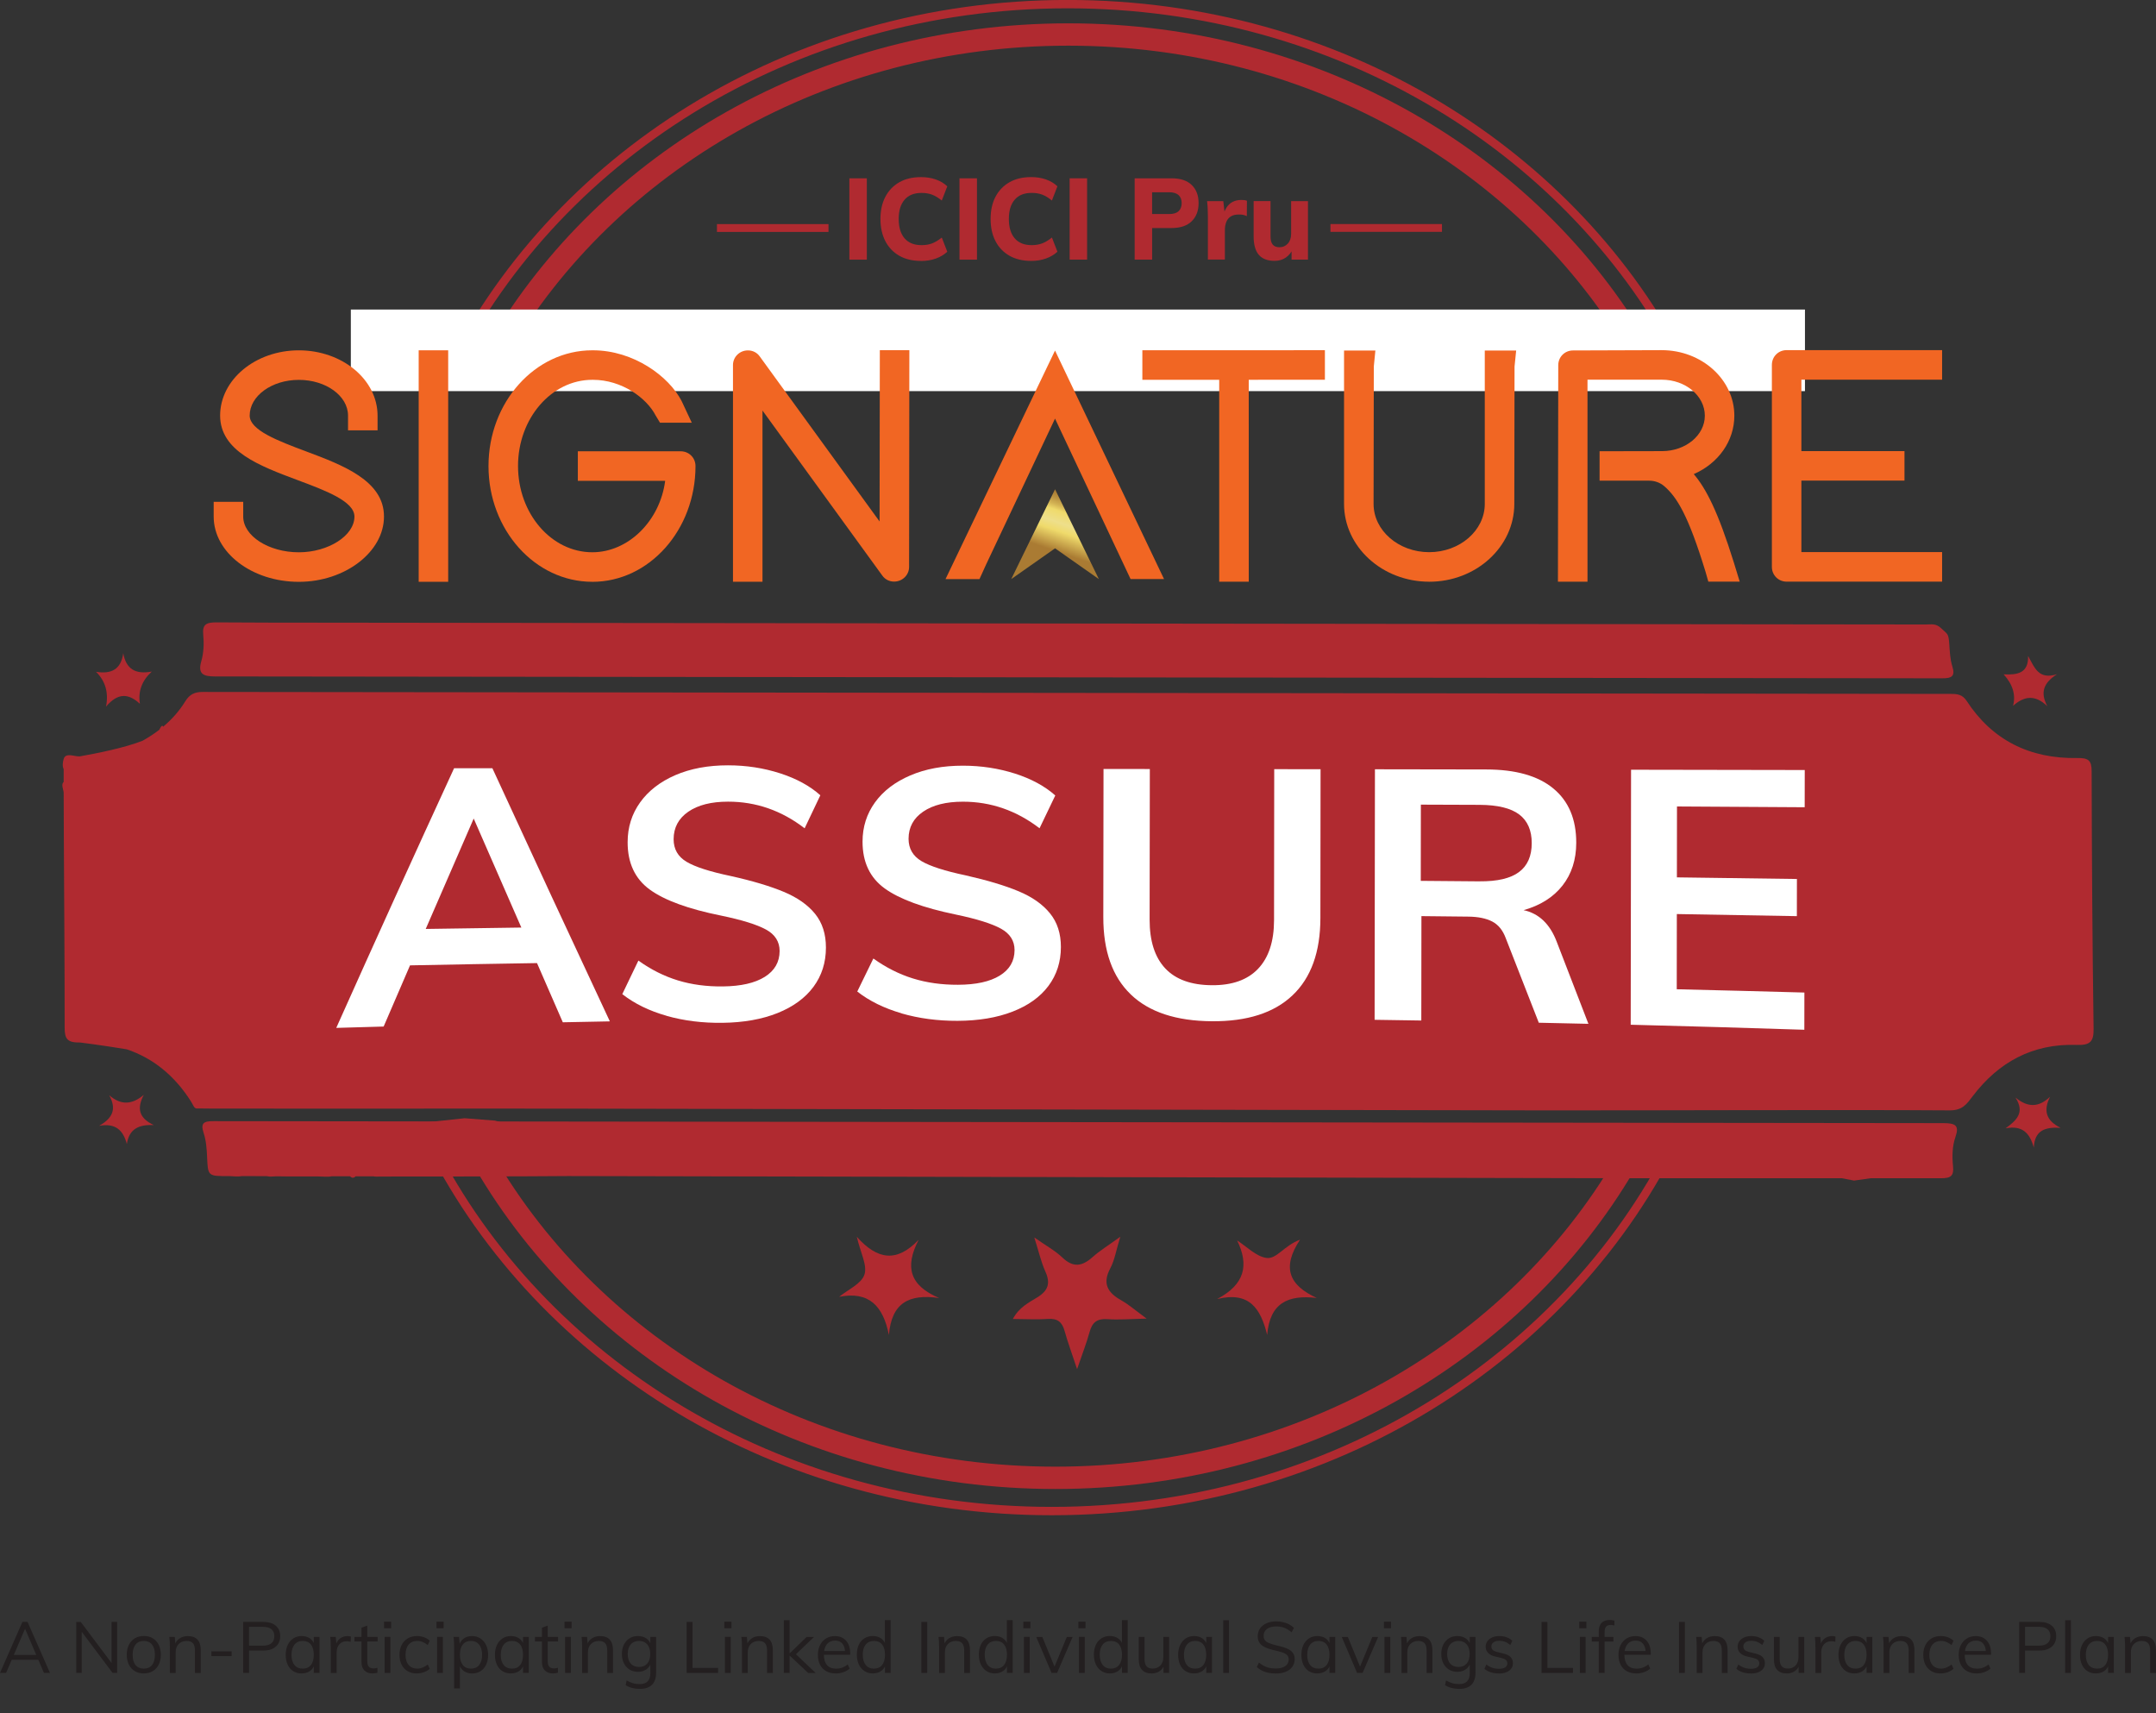 <svg width="73" height="58" viewBox="0 0 73 58" fill="none" xmlns="http://www.w3.org/2000/svg">
<rect x="0" y="0" width="73" height="58" fill="#333333" stroke="none"/>
<g clip-path="url(#clip0_1268_1648)">
<path d="M0.206 56.634H0L0.759 54.908H0.933L1.692 56.634H1.488L0.812 55.054H0.885L0.206 56.634ZM0.322 56.191L0.392 56.025H1.299L1.369 56.191H0.322Z" fill="#231F20"/>
<path d="M2.582 56.634V54.909H2.735L3.835 56.375L3.777 56.389V54.908H3.966V56.633H3.811L2.712 55.169L2.768 55.152V56.633H2.581L2.582 56.634Z" fill="#231F20"/>
<path d="M4.869 56.651C4.753 56.651 4.651 56.626 4.565 56.573C4.479 56.522 4.411 56.449 4.364 56.354C4.317 56.259 4.292 56.147 4.292 56.018C4.292 55.889 4.316 55.779 4.364 55.683C4.411 55.588 4.479 55.515 4.565 55.462C4.651 55.411 4.753 55.385 4.869 55.385C4.985 55.385 5.086 55.41 5.173 55.462C5.259 55.514 5.327 55.588 5.374 55.683C5.421 55.779 5.446 55.891 5.446 56.018C5.446 56.145 5.422 56.259 5.374 56.354C5.327 56.448 5.259 56.521 5.173 56.573C5.086 56.625 4.985 56.651 4.869 56.651ZM4.869 56.489C4.988 56.489 5.081 56.449 5.146 56.369C5.212 56.289 5.245 56.172 5.245 56.019C5.245 55.866 5.212 55.753 5.145 55.672C5.078 55.591 4.987 55.551 4.869 55.551C4.751 55.551 4.658 55.591 4.592 55.672C4.525 55.753 4.491 55.868 4.491 56.019C4.491 56.17 4.524 56.289 4.59 56.369C4.655 56.449 4.749 56.489 4.87 56.489H4.869Z" fill="#231F20"/>
<path d="M5.752 56.634V55.756C5.752 55.7 5.75 55.642 5.747 55.586C5.745 55.528 5.739 55.472 5.732 55.415H5.919L5.94 55.668L5.916 55.687C5.95 55.589 6.006 55.514 6.085 55.464C6.164 55.412 6.256 55.388 6.359 55.388C6.652 55.388 6.798 55.549 6.798 55.87V56.636H6.601V55.879C6.601 55.767 6.579 55.683 6.534 55.631C6.489 55.579 6.418 55.552 6.32 55.552C6.207 55.552 6.117 55.587 6.049 55.657C5.981 55.726 5.948 55.82 5.948 55.938V56.636H5.752V56.634Z" fill="#231F20"/>
<path d="M7.157 56.065V55.903H7.843V56.065H7.157Z" fill="#231F20"/>
<path d="M8.234 56.634V54.908H8.923C9.1 54.908 9.239 54.952 9.338 55.037C9.438 55.122 9.487 55.24 9.487 55.391C9.487 55.542 9.437 55.658 9.337 55.745C9.237 55.832 9.099 55.877 8.923 55.877H8.433V56.635H8.234V56.634ZM8.432 55.711H8.904C9.031 55.711 9.128 55.684 9.193 55.627C9.257 55.572 9.289 55.492 9.289 55.391C9.289 55.289 9.257 55.21 9.193 55.156C9.128 55.101 9.031 55.074 8.904 55.074H8.432V55.711Z" fill="#231F20"/>
<path d="M10.214 56.652C10.106 56.652 10.011 56.626 9.929 56.576C9.848 56.524 9.785 56.453 9.741 56.357C9.696 56.263 9.674 56.152 9.674 56.023C9.674 55.895 9.696 55.784 9.742 55.689C9.787 55.593 9.85 55.519 9.931 55.466C10.013 55.413 10.107 55.386 10.214 55.386C10.32 55.386 10.42 55.414 10.497 55.468C10.575 55.523 10.627 55.602 10.654 55.703L10.625 55.723V55.415H10.819V56.634H10.625V56.319L10.654 56.334C10.626 56.435 10.574 56.514 10.497 56.569C10.419 56.623 10.325 56.651 10.214 56.651V56.652ZM10.252 56.489C10.372 56.489 10.463 56.448 10.528 56.367C10.593 56.285 10.624 56.169 10.624 56.019C10.624 55.87 10.591 55.754 10.526 55.672C10.46 55.591 10.369 55.551 10.251 55.551C10.133 55.551 10.038 55.593 9.97 55.676C9.904 55.76 9.87 55.876 9.87 56.025C9.87 56.173 9.904 56.288 9.97 56.368C10.037 56.45 10.131 56.489 10.251 56.489H10.252Z" fill="#231F20"/>
<path d="M11.2 56.634V55.757C11.2 55.7 11.2 55.643 11.196 55.586C11.194 55.529 11.189 55.472 11.181 55.416H11.368L11.395 55.717L11.368 55.709C11.39 55.602 11.44 55.523 11.515 55.468C11.589 55.414 11.674 55.387 11.768 55.387C11.789 55.387 11.809 55.388 11.828 55.391C11.846 55.393 11.864 55.397 11.88 55.402L11.875 55.582C11.838 55.569 11.795 55.562 11.747 55.562C11.662 55.562 11.595 55.581 11.544 55.618C11.493 55.655 11.456 55.702 11.432 55.76C11.409 55.817 11.398 55.878 11.398 55.94V56.636H11.201L11.2 56.634Z" fill="#231F20"/>
<path d="M12.002 55.57V55.415H12.786V55.57H12.002ZM12.78 56.459V56.627C12.753 56.635 12.726 56.641 12.699 56.645C12.672 56.649 12.643 56.651 12.611 56.651C12.498 56.651 12.408 56.618 12.341 56.554C12.274 56.489 12.24 56.393 12.24 56.263V55.102L12.436 55.032V56.238C12.436 56.302 12.446 56.353 12.464 56.388C12.483 56.423 12.508 56.448 12.54 56.461C12.572 56.475 12.609 56.482 12.649 56.482C12.674 56.482 12.695 56.48 12.715 56.477C12.734 56.474 12.756 56.468 12.78 56.459Z" fill="#231F20"/>
<path d="M13.003 54.899H13.243V55.122H13.003V54.899ZM13.023 56.634V55.414H13.219V56.634H13.023Z" fill="#231F20"/>
<path d="M14.111 56.652C13.99 56.652 13.888 56.626 13.8 56.574C13.713 56.522 13.646 56.45 13.598 56.356C13.551 56.263 13.526 56.152 13.526 56.023C13.526 55.895 13.551 55.786 13.599 55.69C13.648 55.593 13.716 55.519 13.806 55.466C13.895 55.413 14 55.386 14.121 55.386C14.203 55.386 14.283 55.4 14.36 55.428C14.437 55.457 14.501 55.496 14.55 55.546L14.484 55.692C14.425 55.645 14.366 55.61 14.309 55.586C14.251 55.562 14.192 55.551 14.13 55.551C14.007 55.551 13.91 55.592 13.838 55.674C13.767 55.757 13.731 55.874 13.731 56.023C13.731 56.173 13.767 56.287 13.838 56.367C13.908 56.448 14.006 56.489 14.131 56.489C14.191 56.489 14.25 56.477 14.308 56.454C14.366 56.43 14.425 56.395 14.484 56.348L14.55 56.494C14.499 56.542 14.433 56.581 14.355 56.609C14.277 56.637 14.196 56.651 14.112 56.651L14.111 56.652Z" fill="#231F20"/>
<path d="M14.78 54.899H15.02V55.122H14.78V54.899ZM14.8 56.634V55.414H14.996V56.634H14.8Z" fill="#231F20"/>
<path d="M15.376 57.158V55.757C15.376 55.7 15.375 55.643 15.372 55.586C15.37 55.529 15.364 55.472 15.357 55.416H15.543L15.565 55.668L15.546 55.704C15.573 55.602 15.626 55.523 15.703 55.469C15.78 55.415 15.874 55.387 15.984 55.387C16.094 55.387 16.185 55.414 16.266 55.467C16.347 55.52 16.412 55.594 16.458 55.69C16.504 55.785 16.527 55.897 16.527 56.024C16.527 56.152 16.504 56.264 16.458 56.358C16.412 56.453 16.348 56.525 16.268 56.577C16.187 56.628 16.093 56.653 15.985 56.653C15.877 56.653 15.782 56.625 15.704 56.571C15.626 56.515 15.573 56.437 15.546 56.336L15.573 56.312V57.16H15.377L15.376 57.158ZM15.948 56.489C16.066 56.489 16.158 56.449 16.224 56.368C16.29 56.287 16.324 56.172 16.324 56.024C16.324 55.877 16.291 55.76 16.224 55.676C16.157 55.593 16.066 55.551 15.948 55.551C15.83 55.551 15.733 55.591 15.67 55.672C15.605 55.753 15.573 55.868 15.573 56.019C15.573 56.17 15.605 56.285 15.67 56.367C15.734 56.448 15.827 56.489 15.948 56.489Z" fill="#231F20"/>
<path d="M17.298 56.652C17.19 56.652 17.095 56.626 17.014 56.576C16.932 56.524 16.869 56.453 16.825 56.357C16.78 56.263 16.758 56.152 16.758 56.023C16.758 55.895 16.78 55.784 16.826 55.689C16.871 55.593 16.934 55.519 17.016 55.466C17.097 55.413 17.191 55.386 17.298 55.386C17.405 55.386 17.504 55.414 17.581 55.468C17.659 55.523 17.712 55.602 17.738 55.703L17.709 55.723V55.415H17.904V56.634H17.709V56.319L17.738 56.334C17.71 56.435 17.658 56.514 17.581 56.569C17.503 56.623 17.409 56.651 17.298 56.651V56.652ZM17.337 56.489C17.457 56.489 17.548 56.448 17.613 56.367C17.678 56.285 17.709 56.169 17.709 56.019C17.709 55.87 17.677 55.754 17.611 55.672C17.545 55.591 17.454 55.551 17.336 55.551C17.218 55.551 17.123 55.593 17.056 55.676C16.989 55.76 16.955 55.876 16.955 56.025C16.955 56.173 16.989 56.288 17.056 56.368C17.122 56.45 17.216 56.489 17.336 56.489H17.337Z" fill="#231F20"/>
<path d="M18.113 55.57V55.415H18.896V55.57H18.113ZM18.89 56.459V56.627C18.862 56.635 18.836 56.641 18.809 56.645C18.782 56.649 18.753 56.651 18.721 56.651C18.608 56.651 18.517 56.618 18.451 56.554C18.384 56.489 18.35 56.393 18.35 56.263V55.102L18.546 55.032V56.238C18.546 56.302 18.555 56.353 18.574 56.388C18.592 56.423 18.618 56.448 18.65 56.461C18.683 56.475 18.719 56.482 18.759 56.482C18.783 56.482 18.805 56.48 18.824 56.477C18.844 56.474 18.866 56.468 18.89 56.459Z" fill="#231F20"/>
<path d="M19.114 54.899H19.354V55.122H19.114V54.899ZM19.133 56.634V55.414H19.329V56.634H19.133Z" fill="#231F20"/>
<path d="M19.71 56.634V55.756C19.71 55.7 19.709 55.642 19.706 55.586C19.704 55.528 19.699 55.472 19.691 55.415H19.878L19.899 55.668L19.875 55.687C19.908 55.589 19.965 55.514 20.044 55.464C20.123 55.412 20.214 55.388 20.318 55.388C20.611 55.388 20.756 55.549 20.756 55.87V56.636H20.56V55.879C20.56 55.767 20.538 55.683 20.492 55.631C20.447 55.579 20.377 55.552 20.279 55.552C20.166 55.552 20.076 55.587 20.008 55.657C19.94 55.726 19.906 55.82 19.906 55.938V56.636H19.71V56.634Z" fill="#231F20"/>
<path d="M21.663 57.175C21.48 57.175 21.32 57.133 21.184 57.049L21.218 56.889C21.294 56.933 21.366 56.964 21.433 56.983C21.501 57.003 21.578 57.012 21.663 57.012C21.779 57.012 21.869 56.981 21.929 56.919C21.99 56.856 22.021 56.764 22.021 56.641V56.312L22.047 56.28C22.028 56.345 21.998 56.401 21.956 56.448C21.915 56.496 21.865 56.533 21.804 56.558C21.745 56.584 21.677 56.597 21.601 56.597C21.493 56.597 21.398 56.572 21.317 56.521C21.235 56.47 21.171 56.4 21.126 56.309C21.079 56.218 21.057 56.113 21.057 55.992C21.057 55.87 21.079 55.765 21.126 55.674C21.172 55.584 21.235 55.513 21.317 55.462C21.398 55.411 21.493 55.386 21.601 55.386C21.709 55.386 21.809 55.414 21.888 55.469C21.966 55.525 22.02 55.603 22.047 55.703L22.019 55.676V55.415H22.215V56.624C22.215 56.807 22.169 56.944 22.075 57.037C21.982 57.129 21.845 57.175 21.665 57.175H21.663ZM21.639 56.433C21.757 56.433 21.849 56.394 21.916 56.316C21.983 56.238 22.017 56.13 22.017 55.993C22.017 55.855 21.983 55.747 21.916 55.669C21.849 55.591 21.757 55.551 21.639 55.551C21.521 55.551 21.425 55.59 21.357 55.669C21.288 55.747 21.254 55.855 21.254 55.993C21.254 56.13 21.288 56.24 21.357 56.317C21.425 56.395 21.52 56.433 21.639 56.433Z" fill="#231F20"/>
<path d="M23.249 56.634V54.908H23.448V56.465H24.313V56.634H23.249Z" fill="#231F20"/>
<path d="M24.526 54.899H24.766V55.122H24.526V54.899ZM24.545 56.634V55.414H24.741V56.634H24.545Z" fill="#231F20"/>
<path d="M25.122 56.634V55.756C25.122 55.7 25.121 55.642 25.118 55.586C25.115 55.529 25.111 55.472 25.102 55.415H25.289L25.311 55.668L25.286 55.687C25.32 55.589 25.377 55.514 25.456 55.464C25.535 55.412 25.626 55.388 25.73 55.388C26.022 55.388 26.168 55.549 26.168 55.87V56.636H25.972V55.879C25.972 55.767 25.949 55.683 25.904 55.631C25.859 55.579 25.788 55.552 25.691 55.552C25.578 55.552 25.488 55.587 25.42 55.657C25.352 55.726 25.318 55.82 25.318 55.938V56.636H25.122V56.634Z" fill="#231F20"/>
<path d="M26.54 56.634V54.85H26.736V56.634H26.54ZM27.362 56.634L26.698 56.011L27.31 55.418H27.56L26.881 56.068L26.889 55.945L27.618 56.636H27.362V56.634Z" fill="#231F20"/>
<path d="M28.765 56.489C28.712 56.539 28.644 56.578 28.56 56.608C28.477 56.637 28.392 56.652 28.304 56.652C28.178 56.652 28.069 56.627 27.978 56.577C27.886 56.527 27.817 56.455 27.767 56.361C27.718 56.266 27.693 56.154 27.693 56.023C27.693 55.893 27.718 55.786 27.766 55.691C27.815 55.595 27.882 55.521 27.968 55.468C28.055 55.414 28.154 55.388 28.268 55.388C28.382 55.388 28.47 55.411 28.547 55.46C28.625 55.507 28.684 55.575 28.726 55.664C28.768 55.752 28.788 55.86 28.788 55.984V56.02H27.867V55.892H28.677L28.614 55.981C28.617 55.839 28.59 55.73 28.531 55.654C28.473 55.578 28.386 55.54 28.273 55.54C28.16 55.54 28.063 55.582 27.996 55.665C27.93 55.748 27.896 55.863 27.896 56.011C27.896 56.169 27.931 56.289 28.001 56.369C28.072 56.45 28.175 56.49 28.31 56.49C28.381 56.49 28.45 56.479 28.516 56.455C28.581 56.432 28.644 56.396 28.703 56.347L28.769 56.49L28.765 56.489Z" fill="#231F20"/>
<path d="M30.158 56.634H29.964V56.307L29.993 56.333C29.965 56.435 29.913 56.514 29.836 56.568C29.758 56.623 29.663 56.651 29.552 56.651C29.442 56.651 29.351 56.624 29.27 56.571C29.188 56.519 29.125 56.444 29.08 56.349C29.035 56.252 29.012 56.14 29.012 56.013C29.012 55.886 29.035 55.775 29.079 55.68C29.123 55.587 29.187 55.514 29.268 55.463C29.349 55.411 29.445 55.385 29.552 55.385C29.66 55.385 29.759 55.413 29.836 55.468C29.914 55.523 29.966 55.601 29.993 55.702L29.961 55.726V54.848H30.157V56.632L30.158 56.634ZM29.591 56.489C29.709 56.489 29.801 56.448 29.867 56.367C29.932 56.285 29.965 56.169 29.965 56.019C29.965 55.869 29.932 55.755 29.869 55.674C29.804 55.592 29.712 55.552 29.593 55.552C29.473 55.552 29.38 55.592 29.312 55.673C29.246 55.754 29.212 55.868 29.212 56.015C29.212 56.162 29.246 56.282 29.312 56.365C29.379 56.448 29.472 56.49 29.593 56.49L29.591 56.489Z" fill="#231F20"/>
<path d="M31.196 56.634V54.908H31.395V56.634H31.196Z" fill="#231F20"/>
<path d="M31.797 56.634V55.756C31.797 55.7 31.796 55.642 31.793 55.586C31.791 55.528 31.785 55.472 31.777 55.415H31.964L31.985 55.668L31.961 55.687C31.995 55.589 32.051 55.514 32.13 55.464C32.209 55.412 32.301 55.388 32.404 55.388C32.697 55.388 32.843 55.549 32.843 55.87V56.636H32.647V55.879C32.647 55.767 32.624 55.683 32.579 55.631C32.534 55.579 32.463 55.552 32.365 55.552C32.252 55.552 32.162 55.587 32.094 55.657C32.027 55.726 31.993 55.82 31.993 55.938V56.636H31.797V56.634Z" fill="#231F20"/>
<path d="M34.289 56.634H34.095V56.307L34.123 56.333C34.096 56.435 34.043 56.514 33.966 56.568C33.888 56.623 33.794 56.651 33.683 56.651C33.572 56.651 33.482 56.624 33.401 56.571C33.319 56.519 33.256 56.444 33.211 56.349C33.166 56.252 33.143 56.14 33.143 56.013C33.143 55.886 33.166 55.775 33.21 55.68C33.254 55.587 33.318 55.514 33.399 55.463C33.48 55.411 33.575 55.385 33.683 55.385C33.791 55.385 33.889 55.413 33.966 55.468C34.044 55.523 34.097 55.601 34.123 55.702L34.092 55.726V54.848H34.288V56.632L34.289 56.634ZM33.721 56.489C33.839 56.489 33.931 56.448 33.996 56.367C34.062 56.285 34.095 56.169 34.095 56.019C34.095 55.869 34.062 55.755 33.998 55.674C33.934 55.592 33.841 55.552 33.722 55.552C33.603 55.552 33.51 55.592 33.442 55.673C33.375 55.754 33.341 55.868 33.341 56.015C33.341 56.162 33.375 56.282 33.442 56.365C33.509 56.448 33.602 56.49 33.722 56.49L33.721 56.489Z" fill="#231F20"/>
<path d="M34.649 54.899H34.889V55.122H34.649V54.899ZM34.669 56.634V55.414H34.865V56.634H34.669Z" fill="#231F20"/>
<path d="M35.605 56.634L35.087 55.418H35.293L35.734 56.492H35.676L36.121 55.418H36.317L35.792 56.634H35.605Z" fill="#231F20"/>
<path d="M36.513 54.899H36.754V55.122H36.513V54.899ZM36.533 56.634V55.414H36.729V56.634H36.533Z" fill="#231F20"/>
<path d="M38.184 56.634H37.99V56.307L38.018 56.333C37.991 56.435 37.938 56.514 37.861 56.568C37.783 56.623 37.689 56.651 37.578 56.651C37.467 56.651 37.377 56.624 37.296 56.571C37.214 56.519 37.151 56.444 37.106 56.349C37.061 56.252 37.038 56.14 37.038 56.013C37.038 55.886 37.061 55.775 37.105 55.68C37.149 55.587 37.213 55.514 37.294 55.463C37.375 55.411 37.47 55.385 37.578 55.385C37.686 55.385 37.784 55.413 37.861 55.468C37.939 55.523 37.992 55.601 38.018 55.702L37.987 55.726V54.848H38.183V56.632L38.184 56.634ZM37.616 56.489C37.734 56.489 37.825 56.448 37.891 56.367C37.957 56.285 37.99 56.169 37.99 56.019C37.99 55.869 37.957 55.755 37.893 55.674C37.828 55.592 37.736 55.552 37.617 55.552C37.498 55.552 37.404 55.592 37.337 55.673C37.27 55.754 37.236 55.868 37.236 56.015C37.236 56.162 37.27 56.282 37.337 56.365C37.404 56.448 37.497 56.49 37.617 56.49L37.616 56.489Z" fill="#231F20"/>
<path d="M38.996 56.652C38.85 56.652 38.741 56.612 38.667 56.531C38.593 56.45 38.557 56.331 38.557 56.172V55.416H38.753V56.167C38.753 56.277 38.776 56.358 38.821 56.41C38.866 56.461 38.935 56.487 39.027 56.487C39.135 56.487 39.222 56.453 39.289 56.383C39.355 56.313 39.389 56.221 39.389 56.104V55.415H39.585V56.634H39.394V56.37L39.423 56.356C39.391 56.453 39.335 56.526 39.259 56.577C39.182 56.627 39.095 56.652 38.997 56.652H38.996Z" fill="#231F20"/>
<path d="M40.431 56.652C40.323 56.652 40.227 56.626 40.146 56.576C40.065 56.524 40.002 56.453 39.957 56.357C39.913 56.263 39.891 56.152 39.891 56.023C39.891 55.895 39.913 55.784 39.958 55.689C40.004 55.593 40.067 55.519 40.148 55.466C40.229 55.413 40.324 55.386 40.431 55.386C40.537 55.386 40.637 55.414 40.714 55.468C40.792 55.523 40.844 55.602 40.871 55.703L40.842 55.723V55.415H41.036V56.634H40.842V56.319L40.871 56.334C40.843 56.435 40.791 56.514 40.714 56.569C40.636 56.623 40.541 56.651 40.431 56.651V56.652ZM40.469 56.489C40.589 56.489 40.68 56.448 40.745 56.367C40.809 56.285 40.841 56.169 40.841 56.019C40.841 55.87 40.808 55.754 40.743 55.672C40.677 55.591 40.586 55.551 40.468 55.551C40.349 55.551 40.255 55.593 40.187 55.676C40.121 55.76 40.087 55.876 40.087 56.025C40.087 56.173 40.121 56.288 40.187 56.368C40.254 56.45 40.347 56.489 40.468 56.489H40.469Z" fill="#231F20"/>
<path d="M41.417 56.634V54.85H41.613V56.634H41.417Z" fill="#231F20"/>
<path d="M43.198 56.654C43.109 56.654 43.026 56.646 42.949 56.631C42.87 56.615 42.799 56.592 42.733 56.558C42.666 56.525 42.607 56.484 42.553 56.436L42.628 56.283C42.715 56.356 42.803 56.407 42.891 56.438C42.979 56.469 43.082 56.484 43.2 56.484C43.338 56.484 43.444 56.457 43.52 56.403C43.596 56.349 43.634 56.273 43.634 56.174C43.634 56.114 43.615 56.066 43.578 56.029C43.54 55.993 43.489 55.964 43.423 55.942C43.357 55.92 43.283 55.9 43.201 55.88C43.119 55.863 43.04 55.843 42.966 55.819C42.892 55.795 42.825 55.766 42.769 55.731C42.711 55.695 42.666 55.65 42.634 55.595C42.603 55.541 42.586 55.472 42.586 55.389C42.586 55.29 42.612 55.203 42.664 55.128C42.717 55.053 42.788 54.995 42.883 54.953C42.976 54.91 43.087 54.89 43.214 54.89C43.294 54.89 43.369 54.898 43.442 54.916C43.515 54.932 43.583 54.957 43.645 54.989C43.707 55.022 43.761 55.061 43.811 55.108L43.733 55.261C43.654 55.192 43.572 55.141 43.489 55.108C43.404 55.077 43.313 55.06 43.214 55.06C43.08 55.06 42.975 55.089 42.899 55.145C42.823 55.202 42.785 55.281 42.785 55.383C42.785 55.445 42.802 55.497 42.837 55.536C42.87 55.575 42.918 55.605 42.979 55.629C43.041 55.653 43.111 55.674 43.19 55.694C43.274 55.713 43.355 55.734 43.432 55.756C43.51 55.779 43.579 55.807 43.639 55.839C43.7 55.872 43.748 55.915 43.783 55.968C43.819 56.02 43.837 56.087 43.837 56.168C43.837 56.267 43.811 56.352 43.758 56.425C43.707 56.497 43.633 56.554 43.538 56.594C43.442 56.634 43.329 56.654 43.198 56.654V56.654Z" fill="#231F20"/>
<path d="M44.603 56.652C44.496 56.652 44.4 56.626 44.319 56.576C44.238 56.524 44.175 56.453 44.13 56.357C44.086 56.263 44.064 56.152 44.064 56.023C44.064 55.895 44.086 55.784 44.131 55.689C44.176 55.593 44.24 55.519 44.321 55.466C44.402 55.413 44.497 55.386 44.603 55.386C44.71 55.386 44.81 55.414 44.887 55.468C44.965 55.523 45.017 55.602 45.044 55.703L45.015 55.723V55.415H45.209V56.634H45.015V56.319L45.044 56.334C45.016 56.435 44.964 56.514 44.887 56.569C44.809 56.623 44.714 56.651 44.603 56.651V56.652ZM44.643 56.489C44.763 56.489 44.854 56.448 44.919 56.367C44.983 56.285 45.015 56.169 45.015 56.019C45.015 55.87 44.982 55.754 44.917 55.672C44.851 55.591 44.76 55.551 44.642 55.551C44.523 55.551 44.429 55.593 44.361 55.676C44.295 55.76 44.261 55.876 44.261 56.025C44.261 56.173 44.295 56.288 44.361 56.368C44.428 56.45 44.521 56.489 44.642 56.489H44.643Z" fill="#231F20"/>
<path d="M45.949 56.634L45.431 55.418H45.637L46.078 56.492H46.02L46.465 55.418H46.662L46.136 56.634H45.949Z" fill="#231F20"/>
<path d="M46.858 54.899H47.098V55.122H46.858V54.899ZM46.877 56.634V55.414H47.073V56.634H46.877Z" fill="#231F20"/>
<path d="M47.454 56.634V55.756C47.454 55.7 47.453 55.642 47.45 55.586C47.448 55.528 47.443 55.472 47.435 55.415H47.621L47.643 55.668L47.618 55.687C47.652 55.589 47.709 55.514 47.788 55.464C47.867 55.412 47.958 55.388 48.062 55.388C48.354 55.388 48.5 55.549 48.5 55.87V56.636H48.304V55.879C48.304 55.767 48.282 55.683 48.236 55.631C48.191 55.579 48.12 55.552 48.023 55.552C47.91 55.552 47.82 55.587 47.752 55.657C47.684 55.726 47.65 55.82 47.65 55.938V56.636H47.454V56.634Z" fill="#231F20"/>
<path d="M49.407 57.175C49.224 57.175 49.063 57.133 48.928 57.049L48.962 56.889C49.038 56.933 49.11 56.964 49.177 56.983C49.245 57.003 49.322 57.012 49.407 57.012C49.523 57.012 49.613 56.981 49.673 56.919C49.734 56.856 49.765 56.764 49.765 56.641V56.312L49.791 56.28C49.772 56.345 49.742 56.401 49.7 56.448C49.659 56.496 49.608 56.533 49.548 56.558C49.488 56.584 49.421 56.597 49.345 56.597C49.237 56.597 49.142 56.572 49.06 56.521C48.979 56.47 48.915 56.4 48.869 56.309C48.823 56.218 48.801 56.113 48.801 55.992C48.801 55.87 48.823 55.765 48.869 55.674C48.916 55.584 48.979 55.513 49.06 55.462C49.142 55.411 49.237 55.386 49.345 55.386C49.453 55.386 49.553 55.414 49.632 55.469C49.71 55.525 49.764 55.603 49.791 55.703L49.763 55.676V55.415H49.959V56.624C49.959 56.807 49.912 56.944 49.819 57.037C49.726 57.129 49.589 57.175 49.408 57.175H49.407ZM49.384 56.433C49.502 56.433 49.594 56.394 49.661 56.316C49.728 56.238 49.761 56.13 49.761 55.993C49.761 55.855 49.728 55.747 49.661 55.669C49.594 55.591 49.501 55.551 49.384 55.551C49.267 55.551 49.17 55.59 49.101 55.669C49.033 55.747 48.999 55.855 48.999 55.993C48.999 56.13 49.033 56.24 49.101 56.317C49.17 56.395 49.265 56.433 49.384 56.433Z" fill="#231F20"/>
<path d="M50.748 56.652C50.543 56.652 50.381 56.599 50.261 56.495L50.326 56.349C50.391 56.399 50.458 56.436 50.526 56.459C50.595 56.482 50.671 56.494 50.755 56.494C50.848 56.494 50.917 56.478 50.965 56.446C51.012 56.414 51.037 56.369 51.037 56.31C51.037 56.262 51.02 56.223 50.988 56.195C50.956 56.166 50.903 56.144 50.828 56.126L50.622 56.078C50.52 56.055 50.441 56.015 50.386 55.957C50.33 55.898 50.303 55.829 50.303 55.748C50.303 55.678 50.322 55.615 50.361 55.56C50.4 55.506 50.455 55.464 50.523 55.433C50.593 55.402 50.675 55.387 50.771 55.387C50.856 55.387 50.937 55.4 51.013 55.428C51.089 55.456 51.153 55.495 51.205 55.547L51.139 55.69C51.081 55.642 51.022 55.606 50.961 55.582C50.9 55.558 50.836 55.547 50.771 55.547C50.683 55.547 50.616 55.563 50.569 55.598C50.521 55.632 50.497 55.678 50.497 55.737C50.497 55.787 50.511 55.826 50.542 55.856C50.572 55.885 50.62 55.907 50.685 55.924L50.892 55.975C51.007 56 51.091 56.04 51.145 56.095C51.2 56.151 51.227 56.221 51.227 56.308C51.227 56.413 51.183 56.497 51.098 56.56C51.013 56.624 50.896 56.655 50.749 56.655L50.748 56.652Z" fill="#231F20"/>
<path d="M52.195 56.634V54.908H52.394V56.465H53.259V56.634H52.195Z" fill="#231F20"/>
<path d="M53.473 54.899H53.713V55.122H53.473V54.899ZM53.492 56.634V55.414H53.688V56.634H53.492Z" fill="#231F20"/>
<path d="M53.896 55.571V55.416H54.628V55.571H53.896ZM54.662 55.03C54.617 55.016 54.575 55.01 54.536 55.01C54.497 55.01 54.462 55.017 54.43 55.031C54.398 55.044 54.374 55.069 54.356 55.105C54.339 55.141 54.33 55.19 54.33 55.252V56.634H54.133V55.229C54.133 55.098 54.165 55.001 54.23 54.937C54.295 54.874 54.384 54.842 54.497 54.842C54.525 54.842 54.551 54.844 54.579 54.847C54.607 54.85 54.633 54.856 54.661 54.863V55.031L54.662 55.03Z" fill="#231F20"/>
<path d="M55.871 56.489C55.818 56.539 55.75 56.578 55.666 56.608C55.583 56.637 55.498 56.652 55.411 56.652C55.284 56.652 55.175 56.627 55.084 56.577C54.993 56.527 54.923 56.455 54.874 56.361C54.825 56.266 54.8 56.154 54.8 56.023C54.8 55.893 54.825 55.786 54.873 55.691C54.921 55.595 54.989 55.521 55.075 55.468C55.161 55.414 55.261 55.388 55.375 55.388C55.489 55.388 55.576 55.411 55.654 55.46C55.732 55.507 55.79 55.575 55.833 55.664C55.875 55.752 55.894 55.86 55.894 55.984V56.02H54.973V55.892H55.783L55.721 55.981C55.724 55.839 55.696 55.73 55.636 55.654C55.578 55.578 55.492 55.54 55.379 55.54C55.266 55.54 55.168 55.582 55.102 55.665C55.035 55.748 55.001 55.863 55.001 56.011C55.001 56.169 55.036 56.289 55.107 56.369C55.178 56.45 55.28 56.49 55.416 56.49C55.487 56.49 55.555 56.479 55.621 56.455C55.687 56.432 55.749 56.396 55.809 56.347L55.875 56.49L55.871 56.489Z" fill="#231F20"/>
<path d="M56.849 56.634V54.908H57.048V56.634H56.849Z" fill="#231F20"/>
<path d="M57.449 56.634V55.756C57.449 55.7 57.448 55.642 57.445 55.586C57.443 55.528 57.437 55.472 57.43 55.415H57.617L57.638 55.668L57.614 55.687C57.648 55.589 57.704 55.514 57.783 55.464C57.862 55.412 57.953 55.388 58.057 55.388C58.35 55.388 58.495 55.549 58.495 55.87V56.636H58.299V55.879C58.299 55.767 58.277 55.683 58.232 55.631C58.186 55.579 58.116 55.552 58.018 55.552C57.905 55.552 57.815 55.587 57.747 55.657C57.679 55.726 57.645 55.82 57.645 55.938V56.636H57.449V56.634Z" fill="#231F20"/>
<path d="M59.28 56.652C59.074 56.652 58.912 56.599 58.792 56.495L58.858 56.349C58.922 56.399 58.989 56.436 59.058 56.459C59.127 56.482 59.203 56.494 59.287 56.494C59.379 56.494 59.449 56.478 59.496 56.446C59.544 56.414 59.568 56.369 59.568 56.31C59.568 56.262 59.552 56.223 59.52 56.195C59.488 56.166 59.435 56.144 59.36 56.126L59.153 56.078C59.052 56.055 58.973 56.015 58.917 55.957C58.862 55.898 58.834 55.829 58.834 55.748C58.834 55.678 58.854 55.615 58.893 55.56C58.932 55.506 58.985 55.464 59.055 55.433C59.125 55.402 59.207 55.387 59.302 55.387C59.387 55.387 59.468 55.4 59.544 55.428C59.62 55.456 59.684 55.495 59.736 55.547L59.671 55.69C59.612 55.642 59.554 55.606 59.492 55.582C59.432 55.558 59.368 55.547 59.302 55.547C59.215 55.547 59.147 55.563 59.1 55.598C59.053 55.632 59.028 55.678 59.028 55.737C59.028 55.787 59.042 55.826 59.073 55.856C59.103 55.885 59.151 55.907 59.217 55.924L59.423 55.975C59.538 56 59.623 56.04 59.677 56.095C59.731 56.151 59.758 56.221 59.758 56.308C59.758 56.413 59.715 56.497 59.63 56.56C59.544 56.624 59.428 56.655 59.281 56.655L59.28 56.652Z" fill="#231F20"/>
<path d="M60.501 56.652C60.355 56.652 60.246 56.612 60.172 56.531C60.099 56.45 60.063 56.331 60.063 56.172V55.416H60.259V56.167C60.259 56.277 60.281 56.358 60.327 56.41C60.372 56.461 60.44 56.487 60.533 56.487C60.641 56.487 60.728 56.453 60.795 56.383C60.86 56.313 60.894 56.221 60.894 56.104V55.415H61.09V56.634H60.899V56.37L60.928 56.356C60.896 56.453 60.841 56.526 60.765 56.577C60.688 56.627 60.601 56.652 60.502 56.652H60.501Z" fill="#231F20"/>
<path d="M61.468 56.634V55.757C61.468 55.7 61.467 55.643 61.464 55.586C61.461 55.53 61.457 55.472 61.449 55.416H61.635L61.662 55.717L61.635 55.709C61.658 55.602 61.707 55.523 61.782 55.468C61.857 55.414 61.941 55.387 62.036 55.387C62.056 55.387 62.077 55.388 62.095 55.391C62.114 55.393 62.131 55.397 62.148 55.402L62.142 55.582C62.105 55.569 62.062 55.562 62.014 55.562C61.93 55.562 61.862 55.581 61.812 55.618C61.761 55.655 61.724 55.702 61.7 55.76C61.676 55.817 61.665 55.878 61.665 55.94V56.636H61.469L61.468 56.634Z" fill="#231F20"/>
<path d="M62.789 56.652C62.681 56.652 62.586 56.626 62.505 56.576C62.424 56.524 62.36 56.453 62.316 56.357C62.272 56.263 62.249 56.152 62.249 56.023C62.249 55.895 62.272 55.784 62.317 55.689C62.362 55.593 62.426 55.519 62.507 55.466C62.588 55.413 62.682 55.386 62.789 55.386C62.896 55.386 62.995 55.414 63.072 55.468C63.151 55.523 63.203 55.602 63.23 55.703L63.201 55.723V55.415H63.395V56.634H63.201V56.319L63.23 56.334C63.202 56.435 63.149 56.514 63.072 56.569C62.994 56.623 62.9 56.651 62.789 56.651V56.652ZM62.828 56.489C62.948 56.489 63.04 56.448 63.104 56.367C63.169 56.285 63.201 56.169 63.201 56.019C63.201 55.87 63.168 55.754 63.102 55.672C63.036 55.591 62.945 55.551 62.827 55.551C62.709 55.551 62.615 55.593 62.547 55.676C62.48 55.76 62.446 55.876 62.446 56.025C62.446 56.173 62.48 56.288 62.547 56.368C62.614 56.45 62.707 56.489 62.827 56.489H62.828Z" fill="#231F20"/>
<path d="M63.776 56.634V55.756C63.776 55.7 63.775 55.642 63.772 55.586C63.77 55.528 63.764 55.472 63.756 55.415H63.943L63.965 55.668L63.94 55.687C63.974 55.589 64.03 55.514 64.109 55.464C64.189 55.412 64.28 55.388 64.383 55.388C64.676 55.388 64.822 55.549 64.822 55.87V56.636H64.626V55.879C64.626 55.767 64.603 55.683 64.558 55.631C64.513 55.579 64.442 55.552 64.344 55.552C64.232 55.552 64.141 55.587 64.073 55.657C64.006 55.726 63.972 55.82 63.972 55.938V56.636H63.776V56.634Z" fill="#231F20"/>
<path d="M65.704 56.652C65.584 56.652 65.482 56.626 65.394 56.574C65.307 56.522 65.24 56.45 65.192 56.356C65.145 56.263 65.12 56.152 65.12 56.023C65.12 55.895 65.145 55.786 65.193 55.69C65.242 55.593 65.31 55.519 65.4 55.466C65.489 55.413 65.594 55.386 65.715 55.386C65.797 55.386 65.877 55.4 65.954 55.428C66.031 55.457 66.095 55.496 66.144 55.546L66.078 55.692C66.019 55.645 65.96 55.61 65.903 55.586C65.845 55.562 65.786 55.551 65.724 55.551C65.601 55.551 65.503 55.592 65.433 55.674C65.361 55.757 65.325 55.874 65.325 56.023C65.325 56.173 65.361 56.287 65.431 56.367C65.502 56.448 65.601 56.489 65.725 56.489C65.785 56.489 65.844 56.477 65.902 56.454C65.96 56.43 66.019 56.395 66.078 56.348L66.144 56.494C66.093 56.542 66.027 56.581 65.949 56.609C65.871 56.637 65.79 56.651 65.706 56.651L65.704 56.652Z" fill="#231F20"/>
<path d="M67.392 56.489C67.339 56.539 67.271 56.578 67.187 56.608C67.104 56.637 67.019 56.652 66.931 56.652C66.805 56.652 66.696 56.627 66.605 56.577C66.513 56.527 66.444 56.455 66.394 56.361C66.345 56.266 66.32 56.154 66.32 56.023C66.32 55.893 66.345 55.786 66.393 55.691C66.442 55.595 66.509 55.521 66.596 55.468C66.682 55.414 66.781 55.388 66.895 55.388C67.009 55.388 67.097 55.411 67.174 55.46C67.253 55.507 67.311 55.575 67.353 55.664C67.395 55.752 67.415 55.86 67.415 55.984V56.02H66.494V55.892H67.304L67.241 55.981C67.244 55.839 67.217 55.73 67.158 55.654C67.1 55.578 67.013 55.54 66.9 55.54C66.787 55.54 66.69 55.582 66.623 55.665C66.557 55.748 66.523 55.863 66.523 56.011C66.523 56.169 66.558 56.289 66.628 56.369C66.699 56.45 66.802 56.49 66.937 56.49C67.008 56.49 67.077 56.479 67.143 56.455C67.208 56.432 67.271 56.396 67.331 56.347L67.396 56.49L67.392 56.489Z" fill="#231F20"/>
<path d="M68.368 56.634V54.908H69.057C69.234 54.908 69.373 54.952 69.473 55.037C69.572 55.122 69.621 55.24 69.621 55.391C69.621 55.542 69.571 55.658 69.472 55.745C69.371 55.832 69.234 55.877 69.057 55.877H68.567V56.635H68.368V56.634ZM68.567 55.711H69.04C69.167 55.711 69.263 55.684 69.328 55.627C69.393 55.572 69.424 55.492 69.424 55.391C69.424 55.289 69.393 55.21 69.328 55.156C69.263 55.101 69.167 55.074 69.04 55.074H68.567V55.711Z" fill="#231F20"/>
<path d="M69.923 56.634V54.85H70.119V56.634H69.923Z" fill="#231F20"/>
<path d="M70.967 56.652C70.859 56.652 70.763 56.626 70.682 56.576C70.601 56.524 70.537 56.453 70.493 56.357C70.449 56.263 70.427 56.152 70.427 56.023C70.427 55.895 70.449 55.784 70.494 55.689C70.54 55.593 70.603 55.519 70.684 55.466C70.765 55.413 70.86 55.386 70.967 55.386C71.073 55.386 71.173 55.414 71.25 55.468C71.328 55.523 71.38 55.602 71.407 55.703L71.378 55.723V55.415H71.572V56.634H71.378V56.319L71.407 56.334C71.379 56.435 71.327 56.514 71.25 56.569C71.172 56.623 71.078 56.651 70.967 56.651V56.652ZM71.006 56.489C71.126 56.489 71.217 56.448 71.282 56.367C71.346 56.285 71.378 56.169 71.378 56.019C71.378 55.87 71.345 55.754 71.28 55.672C71.214 55.591 71.123 55.551 71.005 55.551C70.887 55.551 70.792 55.593 70.724 55.676C70.658 55.76 70.624 55.876 70.624 56.025C70.624 56.173 70.658 56.288 70.724 56.368C70.791 56.45 70.885 56.489 71.005 56.489H71.006Z" fill="#231F20"/>
<path d="M71.953 56.634V55.756C71.953 55.7 71.952 55.642 71.949 55.586C71.947 55.528 71.941 55.472 71.933 55.415H72.12L72.142 55.668L72.117 55.687C72.151 55.589 72.207 55.514 72.287 55.464C72.366 55.412 72.457 55.388 72.561 55.388C72.853 55.388 72.999 55.549 72.999 55.87V56.636H72.803V55.879C72.803 55.767 72.78 55.683 72.735 55.631C72.69 55.579 72.619 55.552 72.522 55.552C72.409 55.552 72.318 55.587 72.251 55.657C72.183 55.726 72.149 55.82 72.149 55.938V56.636H71.953V56.634Z" fill="#231F20"/>
<path d="M15.085 12.834C18.656 5.357 26.743 0.141 36.147 0.14C45.373 0.139 53.33 5.157 57.003 12.403" stroke="#B02A30" stroke-width="0.283" stroke-miterlimit="10"/>
<path d="M16.89 11.785C20.603 5.462 27.845 1.169 36.172 1.168C44.534 1.168 51.804 5.495 55.504 11.86" stroke="#B02A30" stroke-width="0.756" stroke-miterlimit="10"/>
<path d="M61.114 10.479H11.879V13.241H61.114V10.479Z" fill="white"/>
<path d="M56.829 38.37C53.232 45.899 45.088 51.154 35.615 51.155C26.323 51.156 18.308 46.101 14.608 38.803" stroke="#B02A30" stroke-width="0.283" stroke-miterlimit="10"/>
<path d="M55.019 39.412C51.306 45.736 44.063 50.029 35.736 50.03C27.373 50.03 20.104 45.703 16.403 39.337" stroke="#B02A30" stroke-width="0.756" stroke-miterlimit="10"/>
<path d="M70.887 34.829C70.846 31.921 70.827 29.013 70.821 26.105C70.821 25.737 70.707 25.656 70.332 25.662C68.713 25.69 67.45 25.047 66.593 23.734C66.443 23.504 66.267 23.491 66.034 23.491L6.856 23.425C6.589 23.424 6.416 23.512 6.278 23.735C6.072 24.07 5.816 24.357 5.521 24.604C5.505 24.542 5.467 24.556 5.391 24.708C5.216 24.843 5.027 24.965 4.828 25.077C4.224 25.315 3.289 25.503 2.7 25.606C2.658 25.606 2.616 25.603 2.575 25.597C2.438 25.577 2.208 25.503 2.156 25.694C2.126 25.803 2.105 25.931 2.156 26.038V26.473C2.055 26.558 2.156 26.737 2.156 26.842C2.157 27.285 2.159 27.729 2.161 28.172V28.233C2.171 30.419 2.19 32.606 2.189 34.791C2.189 35.182 2.286 35.299 2.719 35.293C2.719 35.293 3.415 35.378 4.295 35.524C5.187 35.825 5.913 36.415 6.468 37.29C6.532 37.389 6.57 37.522 6.652 37.525C6.859 37.527 6.988 37.528 7.115 37.529C10.522 37.536 16.768 37.526 20.175 37.533C30.812 37.553 41.449 37.573 52.086 37.59C55.781 37.596 62.315 37.564 66.011 37.59C66.456 37.593 66.595 37.37 66.802 37.099C67.662 35.972 68.808 35.321 70.318 35.374C70.779 35.391 70.893 35.253 70.887 34.827V34.829Z" fill="#B02A30"/>
<path d="M53.324 39.886L65.709 39.888C66.053 39.89 66.159 39.812 66.128 39.484C66.095 39.154 66.098 38.811 66.209 38.493C66.347 38.096 66.209 38.022 65.795 38.022L7.236 37.955C6.893 37.953 6.786 38.019 6.895 38.356C6.98 38.613 7 38.893 7.012 39.164C7.041 39.815 7.033 39.818 7.744 39.815C7.891 39.815 8.047 39.844 8.182 39.815L9.04 39.817C9.143 39.847 9.272 39.82 9.385 39.822C9.849 39.833 10.313 39.825 10.777 39.827C10.932 39.827 11.098 39.852 11.232 39.821H11.85C11.908 39.877 11.969 39.893 12.042 39.823H12.643C12.718 39.84 12.804 39.83 12.885 39.83C14.054 39.833 18.063 39.826 19.232 39.814L53.324 39.884V39.886Z" fill="#B02A30"/>
<path d="M9.405 21.079L7.343 21.07C7.002 21.068 6.845 21.12 6.881 21.487C6.91 21.785 6.897 22.103 6.815 22.388C6.687 22.834 6.903 22.9 7.288 22.9L65.752 22.963C66.087 22.966 66.209 22.894 66.103 22.556C66.027 22.312 66.018 22.048 66 21.792C65.975 21.422 65.931 21.471 65.727 21.27C65.547 21.094 65.384 21.142 65.211 21.141L9.405 21.078V21.079Z" fill="#B02A30"/>
<path d="M69.415 37.127C69.025 37.499 68.657 37.497 68.241 37.155C68.567 37.661 68.284 37.926 67.907 38.198C68.473 38.09 68.729 38.357 68.862 38.85C68.892 38.261 69.246 38.15 69.77 38.181C69.277 37.938 69.177 37.6 69.414 37.127H69.415Z" fill="#B02A30"/>
<path d="M3.589 23.922C4.001 23.436 4.36 23.48 4.737 23.826C4.67 23.405 4.804 23.042 5.139 22.735C4.567 22.842 4.268 22.633 4.173 22.116C4.098 22.644 3.791 22.831 3.252 22.743C3.57 23.056 3.682 23.45 3.59 23.923L3.589 23.922Z" fill="#B02A30"/>
<path d="M68.16 23.895C68.532 23.565 68.903 23.505 69.321 23.908C69.067 23.436 69.2 23.11 69.65 22.824C69.014 23.024 68.89 22.593 68.669 22.208C68.687 22.796 68.299 22.852 67.841 22.829C68.152 23.172 68.258 23.527 68.16 23.894V23.895Z" fill="#B02A30"/>
<path d="M4.869 37.064C4.481 37.391 4.11 37.432 3.698 37.079C3.956 37.545 3.814 37.856 3.356 38.113C3.903 38.015 4.168 38.251 4.295 38.73C4.374 38.206 4.71 38.068 5.207 38.087C4.696 37.848 4.63 37.516 4.869 37.064Z" fill="#B02A30"/>
<path d="M35.12 43.921C34.837 44.097 34.508 44.252 34.294 44.652C34.735 44.654 35.109 44.677 35.48 44.651C35.802 44.628 35.961 44.751 36.045 45.054C36.153 45.444 36.296 45.824 36.469 46.35C36.646 45.834 36.789 45.468 36.893 45.091C36.982 44.767 37.146 44.634 37.495 44.658C37.887 44.686 38.283 44.651 38.824 44.64C38.45 44.367 38.224 44.166 37.966 44.021C37.504 43.761 37.316 43.455 37.595 42.933C37.742 42.657 37.79 42.33 37.932 41.869C37.528 42.162 37.238 42.338 36.99 42.56C36.641 42.871 36.339 42.923 35.972 42.573C35.724 42.336 35.41 42.167 35.02 41.892C35.171 42.368 35.249 42.72 35.393 43.041C35.573 43.439 35.497 43.688 35.121 43.921H35.12Z" fill="#B02A30"/>
<path d="M42.905 45.192C42.995 44.113 43.606 43.825 44.585 43.941C43.642 43.51 43.393 42.911 44.018 41.968C43.466 42.172 43.225 42.642 42.871 42.584C42.521 42.528 42.214 42.202 41.888 41.993C42.298 42.835 42.147 43.485 41.209 43.978C42.301 43.709 42.685 44.296 42.905 45.192Z" fill="#B02A30"/>
<path d="M28.414 43.901C29.426 43.705 29.902 44.212 30.097 45.193C30.189 44.112 30.767 43.795 31.8 43.943C30.804 43.523 30.625 42.894 31.105 41.971C30.367 42.745 29.713 42.656 29.01 41.87C29.136 42.411 29.374 42.839 29.268 43.152C29.164 43.462 28.713 43.656 28.414 43.901Z" fill="#B02A30"/>
<path d="M15.175 11.859H14.176V19.696H15.175V11.859Z" fill="#F16623"/>
<path d="M10.118 19.697C8.529 19.697 7.235 18.706 7.235 17.488V16.988H8.235V17.488C8.235 18.144 9.097 18.697 10.118 18.697C11.121 18.697 12.001 18.131 12.001 17.488C12.001 16.971 11.024 16.607 10.081 16.255C8.792 15.773 7.459 15.277 7.453 14.072C7.453 12.852 8.649 11.86 10.118 11.86C11.588 11.86 12.783 12.851 12.784 14.069V14.569H11.784V14.069C11.784 13.403 11.037 12.86 10.119 12.86C9.201 12.86 8.454 13.403 8.454 14.069C8.454 14.565 9.422 14.928 10.358 15.279C11.6 15.744 13.008 16.271 13.001 17.49C13.001 18.686 11.681 19.697 10.119 19.697H10.118Z" fill="#F16623"/>
<path d="M24.818 19.695V12.357C24.818 12.084 25.044 11.862 25.324 11.862C25.485 11.862 25.631 11.935 25.723 12.065L29.782 17.654L29.79 11.856H30.79L30.781 19.194C30.781 19.467 30.554 19.689 30.274 19.689C30.111 19.689 29.967 19.615 29.874 19.485L25.817 13.898V19.694H24.818V19.695Z" fill="#F16623"/>
<path d="M20.055 19.696C18.116 19.696 16.54 17.939 16.54 15.778C16.54 13.617 18.115 11.859 20.053 11.859H20.076C21.455 11.859 22.652 12.743 23.079 13.576L23.422 14.309H22.346L22.199 14.065C21.894 13.473 21.052 12.858 20.078 12.858H20.056C18.668 12.858 17.538 14.168 17.54 15.778C17.54 17.387 18.668 18.696 20.055 18.696C21.28 18.696 22.346 17.631 22.522 16.278H19.565V15.278H23.049C23.329 15.278 23.549 15.498 23.549 15.778C23.549 17.939 21.982 19.697 20.055 19.697L20.055 19.696Z" fill="#F16623"/>
<path d="M60.494 19.691C60.214 19.691 59.994 19.471 59.994 19.191V12.353C59.994 12.073 60.213 11.853 60.493 11.853H65.758V12.853H60.993V15.272H64.484V16.271H60.993V18.69H65.758V19.69H60.493L60.494 19.691Z" fill="#F16623"/>
<path d="M57.843 19.692L57.746 19.352C57.165 17.451 56.783 16.836 56.355 16.463C56.215 16.341 56.033 16.273 55.842 16.273H54.16V15.276L56.276 15.272C57.075 15.272 57.724 14.734 57.724 14.073C57.724 13.401 57.07 12.854 56.266 12.854H53.751V19.692H52.75L52.761 12.364C52.761 12.084 52.98 11.864 53.261 11.864L56.263 11.854C57.619 11.854 58.723 12.85 58.723 14.073C58.723 14.928 58.184 15.687 57.349 16.05C57.769 16.542 58.17 17.322 58.706 19.042L58.905 19.691H57.843V19.692Z" fill="#F16623"/>
<path d="M48.392 19.693C46.801 19.693 45.508 18.511 45.508 17.059V11.866H46.569L46.516 12.405L46.508 17.06C46.508 17.96 47.353 18.693 48.391 18.693C49.428 18.693 50.273 17.96 50.273 17.059V11.866H51.336L51.281 12.406L51.273 17.06C51.273 18.511 49.981 19.694 48.391 19.694L48.392 19.693Z" fill="#F16623"/>
<path d="M41.281 19.693V12.857H38.679V11.857L44.86 11.856V12.855L42.281 12.857L42.282 19.693H41.281Z" fill="#F16623"/>
<path fill-rule="evenodd" clip-rule="evenodd" d="M33.164 19.604H32.015L35.722 11.867L39.413 19.603H38.28L35.722 14.171L33.396 19.094L33.164 19.604Z" fill="#F16623"/>
<path fill-rule="evenodd" clip-rule="evenodd" d="M34.24 19.604L35.723 18.563L37.206 19.604L35.723 16.563L34.24 19.604Z" fill="url(#paint0_linear_1268_1648)"/>
<path d="M8.776 23.465L5.632 26.489L6.177 28.545L6.964 32.656L11.257 31.809L11.075 27.335L9.804 24.191L8.776 23.465Z" fill="#B02A30"/>
<path d="M23.194 29.002L29.616 36.506L34.335 35.545L43.733 34.307L42.383 24.491L32.244 24.315L24.969 26.772L23.194 29.002Z" fill="#B02A30"/>
<path d="M7.774 29.003L14.196 36.508L18.915 35.547L28.314 34.309L26.963 24.492L16.824 24.316L9.549 26.774L7.774 29.003Z" fill="#B02A30"/>
<path d="M39.071 26.909L35.927 29.932L36.472 31.988L37.258 36.1L41.551 35.252L41.369 30.778L40.099 27.634L39.071 26.909Z" fill="#B02A30"/>
<path d="M48.943 26L43.365 29.024L44.331 31.08L45.726 35.191L53.343 34.344L53.021 29.869L50.767 26.726L48.943 26Z" fill="#B02A30"/>
<path d="M59.873 28.236L56.728 31.26L57.273 33.316L58.06 37.427L62.353 36.58L62.171 32.106L60.901 28.961L59.873 28.236Z" fill="#B02A30"/>
<path d="M62.776 39.967L59.632 39.362L60.176 38.949L60.962 38.125L65.255 38.294L65.074 39.191L63.804 39.822L62.776 39.967Z" fill="#B02A30"/>
<path d="M59.767 24.411L59.659 29.93L61.985 31.283L66.368 34.258L69.451 29.659L65.285 25.817L61.335 24.141L59.767 24.411Z" fill="#B02A30"/>
<path d="M15.732 37.856L12.588 38.194L13.132 38.424L13.918 38.884L18.211 38.789L18.029 38.289L16.76 37.937L15.732 37.856Z" fill="#B02A30"/>
<path d="M18.181 32.604C16.748 32.627 15.316 32.652 13.883 32.681C13.585 33.369 13.288 34.059 12.99 34.752C12.456 34.766 11.92 34.781 11.385 34.798C12.714 31.827 14.045 28.899 15.375 26.007C15.807 26.007 16.239 26.007 16.672 26.008C17.999 28.893 19.324 31.746 20.649 34.577C20.119 34.586 19.587 34.596 19.056 34.608C18.765 33.942 18.473 33.274 18.183 32.605L18.181 32.604ZM17.652 31.401C17.114 30.176 16.577 28.947 16.039 27.711C15.498 28.951 14.957 30.196 14.415 31.448C15.494 31.431 16.573 31.415 17.652 31.401Z" fill="white"/>
<path d="M22.57 34.388C21.982 34.222 21.482 33.977 21.07 33.655C21.252 33.275 21.433 32.897 21.615 32.519C22.043 32.826 22.49 33.049 22.955 33.191C23.42 33.333 23.928 33.401 24.48 33.394C25.09 33.387 25.561 33.279 25.895 33.07C26.228 32.861 26.396 32.569 26.397 32.196C26.397 31.879 26.243 31.636 25.935 31.468C25.626 31.299 25.118 31.142 24.409 30.995C23.306 30.773 22.503 30.48 22.002 30.116C21.5 29.751 21.25 29.216 21.251 28.511C21.251 28.006 21.392 27.558 21.673 27.165C21.953 26.773 22.351 26.465 22.866 26.241C23.382 26.019 23.976 25.908 24.651 25.909C25.27 25.909 25.856 26 26.412 26.179C26.967 26.358 27.422 26.606 27.776 26.923C27.599 27.296 27.421 27.668 27.244 28.041C26.462 27.439 25.598 27.138 24.651 27.139C24.082 27.139 23.633 27.253 23.304 27.48C22.974 27.708 22.809 28.018 22.808 28.41C22.808 28.745 22.953 29 23.245 29.174C23.537 29.349 24.038 29.509 24.745 29.657C25.478 29.82 26.074 29.999 26.535 30.191C26.996 30.383 27.35 30.631 27.597 30.935C27.843 31.239 27.966 31.62 27.965 32.079C27.965 32.587 27.823 33.029 27.543 33.408C27.263 33.786 26.859 34.081 26.331 34.294C25.803 34.506 25.181 34.617 24.465 34.626C23.789 34.635 23.157 34.557 22.569 34.39L22.57 34.388Z" fill="white"/>
<path d="M30.526 34.304C29.937 34.134 29.436 33.888 29.026 33.567C29.207 33.194 29.389 32.822 29.571 32.449C29.999 32.755 30.445 32.98 30.91 33.124C31.375 33.269 31.884 33.34 32.436 33.338C33.046 33.336 33.517 33.233 33.85 33.028C34.184 32.823 34.351 32.535 34.352 32.165C34.352 31.85 34.198 31.607 33.89 31.438C33.581 31.268 33.073 31.109 32.365 30.961C31.262 30.734 30.459 30.44 29.957 30.078C29.455 29.715 29.204 29.187 29.205 28.491C29.205 27.993 29.347 27.549 29.627 27.163C29.907 26.776 30.306 26.472 30.821 26.251C31.336 26.03 31.931 25.92 32.606 25.921C33.224 25.921 33.81 26.012 34.367 26.189C34.922 26.367 35.377 26.614 35.731 26.929C35.553 27.3 35.376 27.67 35.198 28.04C34.417 27.441 33.553 27.14 32.605 27.14C32.036 27.14 31.588 27.252 31.258 27.477C30.929 27.701 30.764 28.007 30.763 28.394C30.763 28.726 30.908 28.978 31.2 29.152C31.491 29.325 31.992 29.486 32.7 29.635C33.433 29.801 34.029 29.98 34.49 30.173C34.951 30.366 35.305 30.615 35.551 30.919C35.798 31.222 35.921 31.602 35.921 32.059C35.921 32.563 35.779 33.002 35.499 33.377C35.219 33.752 34.814 34.041 34.287 34.246C33.759 34.452 33.137 34.556 32.42 34.559C31.745 34.561 31.113 34.477 30.524 34.307L30.526 34.304Z" fill="white"/>
<path d="M38.286 33.664C37.665 33.067 37.355 32.194 37.357 31.044C37.359 29.374 37.361 27.702 37.364 26.032C37.886 26.032 38.41 26.033 38.932 26.034C38.931 27.733 38.928 29.432 38.925 31.131C38.924 31.857 39.101 32.407 39.454 32.783C39.807 33.159 40.335 33.349 41.035 33.353C41.718 33.358 42.24 33.173 42.598 32.796C42.956 32.419 43.137 31.871 43.138 31.151C43.14 29.448 43.142 27.743 43.144 26.039C43.667 26.039 44.19 26.04 44.713 26.041C44.711 27.721 44.709 29.4 44.707 31.08C44.706 32.228 44.391 33.101 43.764 33.695C43.137 34.291 42.227 34.581 41.033 34.573C39.822 34.564 38.906 34.262 38.285 33.664H38.286Z" fill="white"/>
<path d="M53.782 34.66C53.222 34.647 52.662 34.634 52.102 34.623C51.728 33.664 51.355 32.708 50.981 31.755C50.882 31.489 50.73 31.303 50.524 31.196C50.318 31.09 50.051 31.035 49.721 31.031C49.19 31.025 48.659 31.02 48.128 31.014C48.127 32.192 48.125 33.37 48.124 34.548C47.597 34.54 47.07 34.532 46.543 34.524C46.547 31.697 46.55 28.87 46.554 26.043C47.81 26.045 49.066 26.047 50.322 26.049C51.319 26.05 52.076 26.264 52.593 26.692C53.112 27.119 53.371 27.733 53.37 28.529C53.37 29.101 53.214 29.585 52.905 29.979C52.596 30.373 52.156 30.651 51.587 30.812C52.106 30.923 52.481 31.28 52.711 31.887C53.068 32.809 53.425 33.733 53.782 34.66ZM50.095 29.836C50.696 29.841 51.141 29.738 51.429 29.524C51.718 29.311 51.863 28.983 51.863 28.542C51.863 28.109 51.721 27.785 51.438 27.572C51.154 27.358 50.707 27.25 50.098 27.247C49.435 27.244 48.772 27.242 48.109 27.24C48.108 28.1 48.107 28.96 48.106 29.82C48.769 29.825 49.432 29.831 50.095 29.837V29.836Z" fill="white"/>
<path d="M55.227 26.058C57.186 26.061 59.147 26.065 61.107 26.068C61.107 26.488 61.105 26.908 61.105 27.328C59.663 27.319 58.222 27.31 56.781 27.302C56.781 28.102 56.779 28.903 56.778 29.702C58.133 29.719 59.487 29.737 60.842 29.757C60.842 30.177 60.841 30.596 60.84 31.015C59.485 30.989 58.131 30.966 56.776 30.944C56.775 31.793 56.774 32.642 56.773 33.49C58.214 33.524 59.655 33.561 61.095 33.601C61.095 34.021 61.094 34.441 61.093 34.861C59.134 34.797 57.174 34.74 55.214 34.691C55.218 31.813 55.221 28.933 55.226 26.054L55.227 26.058Z" fill="white"/>
<path d="M28.759 8.79V6.037H29.35V8.79H28.759Z" fill="#B02A30"/>
<path d="M31.184 8.833C30.899 8.833 30.653 8.775 30.449 8.658C30.245 8.541 30.087 8.376 29.977 8.164C29.867 7.951 29.811 7.701 29.811 7.412C29.811 7.124 29.866 6.874 29.977 6.663C30.087 6.453 30.244 6.288 30.448 6.171C30.652 6.054 30.898 5.996 31.183 5.996C31.368 5.996 31.535 6.023 31.687 6.076C31.839 6.129 31.967 6.206 32.074 6.308L31.888 6.788C31.772 6.695 31.661 6.628 31.557 6.589C31.452 6.55 31.334 6.531 31.202 6.531C30.952 6.531 30.761 6.607 30.629 6.76C30.496 6.912 30.429 7.13 30.429 7.413C30.429 7.697 30.496 7.916 30.629 8.069C30.761 8.223 30.953 8.299 31.202 8.299C31.334 8.299 31.452 8.28 31.557 8.241C31.661 8.202 31.772 8.135 31.888 8.042L32.074 8.522C31.968 8.621 31.839 8.698 31.687 8.753C31.535 8.807 31.368 8.835 31.183 8.835L31.184 8.833Z" fill="#B02A30"/>
<path d="M32.487 8.79V6.037H33.079V8.79H32.487Z" fill="#B02A30"/>
<path d="M34.913 8.832C34.628 8.832 34.383 8.774 34.178 8.657C33.974 8.54 33.816 8.376 33.706 8.163C33.596 7.951 33.541 7.7 33.541 7.412C33.541 7.123 33.595 6.873 33.706 6.662C33.816 6.452 33.973 6.288 34.177 6.171C34.382 6.054 34.627 5.995 34.912 5.995C35.097 5.995 35.264 6.022 35.416 6.075C35.568 6.129 35.697 6.206 35.803 6.307L35.617 6.788C35.502 6.694 35.391 6.627 35.286 6.588C35.181 6.549 35.063 6.53 34.932 6.53C34.681 6.53 34.49 6.606 34.358 6.759C34.225 6.911 34.159 7.129 34.159 7.413C34.159 7.696 34.225 7.916 34.358 8.069C34.49 8.223 34.682 8.299 34.932 8.299C35.063 8.299 35.181 8.279 35.286 8.24C35.391 8.201 35.502 8.134 35.617 8.041L35.803 8.521C35.697 8.62 35.568 8.697 35.416 8.751C35.264 8.806 35.097 8.833 34.912 8.833L34.913 8.832Z" fill="#B02A30"/>
<path d="M36.217 8.789V6.036H36.808V8.789H36.217Z" fill="#B02A30"/>
<path d="M38.419 8.789V6.036H39.665C39.966 6.036 40.194 6.111 40.349 6.261C40.505 6.411 40.583 6.616 40.583 6.876C40.583 7.133 40.505 7.339 40.349 7.491C40.194 7.643 39.966 7.72 39.666 7.72H39.01V8.789H38.419ZM39.01 7.246H39.59C39.731 7.246 39.837 7.214 39.906 7.149C39.976 7.084 40.01 6.993 40.01 6.876C40.01 6.759 39.975 6.668 39.905 6.605C39.835 6.541 39.73 6.509 39.589 6.509H39.009V7.247L39.01 7.246Z" fill="#B02A30"/>
<path d="M40.898 8.789V7.333C40.898 7.246 40.896 7.159 40.892 7.071C40.888 6.983 40.881 6.895 40.871 6.809H41.42L41.485 7.387H41.398C41.423 7.246 41.464 7.13 41.521 7.039C41.577 6.948 41.648 6.88 41.733 6.836C41.818 6.792 41.915 6.769 42.023 6.769C42.071 6.769 42.109 6.771 42.137 6.775C42.164 6.779 42.192 6.786 42.22 6.797L42.216 7.316C42.163 7.293 42.118 7.278 42.081 7.271C42.044 7.265 41.998 7.262 41.943 7.262C41.837 7.262 41.749 7.282 41.679 7.324C41.609 7.366 41.558 7.427 41.524 7.508C41.49 7.589 41.473 7.687 41.473 7.801V8.788H40.897L40.898 8.789Z" fill="#B02A30"/>
<path d="M43.156 8.831C42.916 8.831 42.738 8.762 42.621 8.626C42.505 8.489 42.447 8.282 42.447 8.003V6.808H43.019V8.003C43.019 8.128 43.043 8.22 43.093 8.28C43.142 8.339 43.218 8.37 43.322 8.37C43.435 8.37 43.529 8.329 43.604 8.247C43.679 8.165 43.716 8.055 43.716 7.918V6.809H44.287V8.789H43.731V8.41H43.784C43.726 8.543 43.644 8.646 43.536 8.72C43.429 8.794 43.302 8.831 43.155 8.831H43.156Z" fill="#B02A30"/>
<path d="M45.048 7.717L48.824 7.716" stroke="#B02A30" stroke-width="0.265" stroke-miterlimit="10"/>
<path d="M24.275 7.719H28.052" stroke="#B02A30" stroke-width="0.265" stroke-miterlimit="10"/>
</g>
<defs>
<linearGradient id="paint0_linear_1268_1648" x1="36.657" y1="16.876" x2="36.013" y2="18.753" gradientUnits="userSpaceOnUse">
<stop stop-color="#AA7B33"/>
<stop offset="0.06" stop-color="#AE8137"/>
<stop offset="0.14" stop-color="#BC9442"/>
<stop offset="0.24" stop-color="#D3B354"/>
<stop offset="0.33" stop-color="#EFDA6B"/>
<stop offset="0.52" stop-color="#EEDF8B"/>
<stop offset="0.66" stop-color="#EFDA6B"/>
<stop offset="1" stop-color="#AA7B33"/>
</linearGradient>
<clipPath id="clip0_1268_1648">
<rect width="73" height="57.175" fill="white"/>
</clipPath>
</defs>
</svg>
